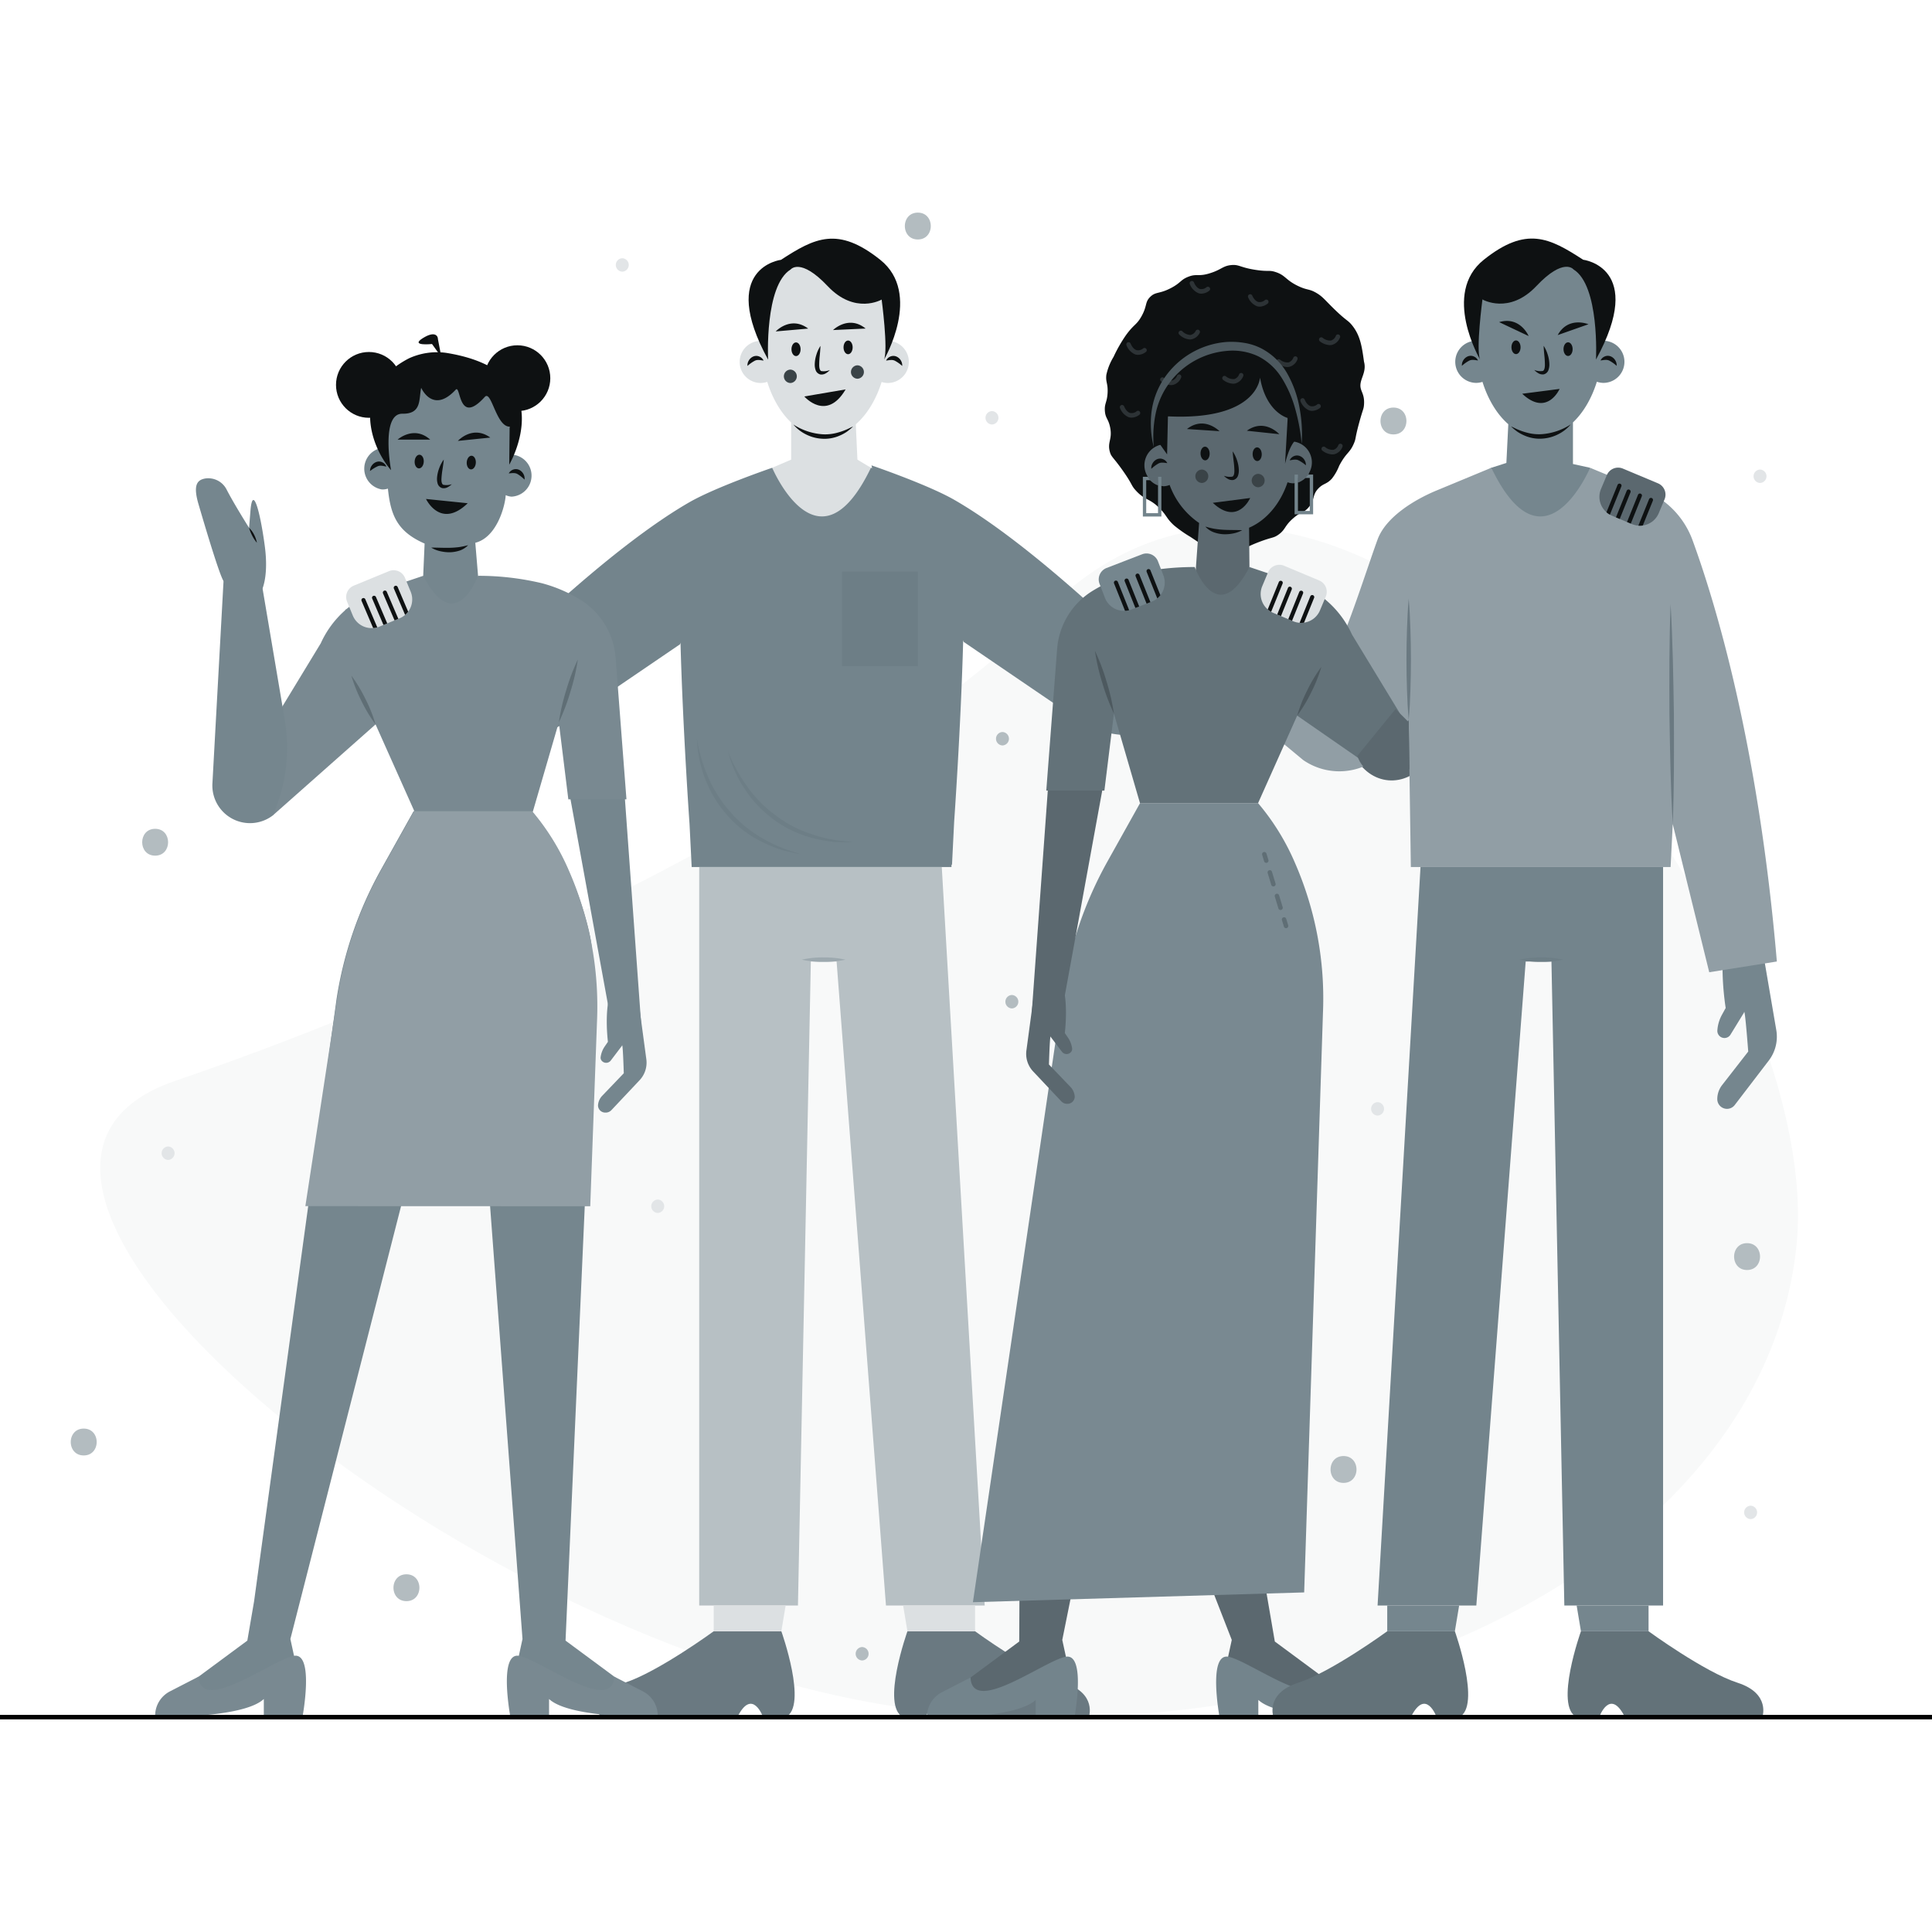 <svg id="SvgjsSvg1001" width="360" height="360" xmlns="http://www.w3.org/2000/svg" version="1.1" xmlns:xlink="http://www.w3.org/1999/xlink" xmlns:svgjs="http://svgjs.com/svgjs"><defs id="SvgjsDefs1002"></defs><g id="SvgjsG1008"><svg xmlns="http://www.w3.org/2000/svg" viewBox="0 0 432 336.909" width="360" height="360"><g data-name="Layer 2"><g data-name="Layer 1"><path fill="#f8f9f9" d="M401.715,230.828c6.867-67.695-98.278-212.713-168.749-140.951C195.871,127.651,105.614,171.581,39.35,194.071c-64.432,21.869,68.685,130.801,168.749,140.951S394.848,298.523,401.715,230.828Z" class="colorfff4f2 svgShape"></path><path fill="#b3bcc0" d="M70.32 281.319c3.861 0 3.867-6 0-6-3.861 0-3.867 6 0 6zM34.691 143.78c3.861 0 3.867-6 0-6-3.861 0-3.867 6 0 6zM95.58 57.15c3.861 0 3.867-6 0-6-3.861 0-3.867 6 0 6z" class="colorffa574 svgShape"></path><path fill="#b3bcc0" d="M95.58 57.15c3.861 0 3.867-6 0-6-3.861 0-3.867 6 0 6zM18.72 277.894c3.861 0 3.867-6 0-6-3.861 0-3.867 6 0 6zM205.228 6c3.861 0 3.867-6 0-6-3.861 0-3.867 6 0 6zM166.86 236.43c3.861 0 3.867-6 0-6-3.861 0-3.867 6 0 6zM64.26 119.79c3.861 0 3.867-6 0-6-3.861 0-3.867 6 0 6zM90.881 310.474c3.861 0 3.867-6 0-6-3.861 0-3.867 6 0 6zM300.417 284.032c3.861 0 3.867-6 0-6-3.861 0-3.867 6 0 6zM311.58 49.59c3.861 0 3.867-6 0-6-3.861 0-3.867 6 0 6zM390.649 236.43c3.861 0 3.867-6 0-6-3.861 0-3.867 6 0 6zM81.534 238.419a1.501 1.501 0 000-3 1.501 1.501 0 000 3zM272.694 19.179a1.501 1.501 0 000-3 1.501 1.501 0 000 3zM224.155 119.137a1.501 1.501 0 000-3 1.501 1.501 0 000 3zM248.934 244.899a1.501 1.501 0 000-3 1.501 1.501 0 000 3zM192.774 323.739a1.501 1.501 0 000-3 1.501 1.501 0 000 3zM364.494 321.579a1.501 1.501 0 000-3 1.501 1.501 0 000 3zM226.254 177.939a1.501 1.501 0 000-3 1.501 1.501 0 000 3z" class="colorffa574 svgShape"></path><path fill="#e2e5e7" d="M139.145 13.198a1.501 1.501 0 000-3 1.501 1.501 0 000 3zM37.589 211.814a1.501 1.501 0 000-3 1.501 1.501 0 000 3zM221.807 47.375a1.501 1.501 0 000-3 1.501 1.501 0 000 3zM393.547 60.446a1.501 1.501 0 000-3 1.501 1.501 0 000 3zM147.071 223.674a1.501 1.501 0 000-3 1.501 1.501 0 000 3zM308.029 201.897a1.501 1.501 0 000-3 1.501 1.501 0 000 3zM336.96 14.734a1.501 1.501 0 000-3 1.501 1.501 0 000 3zM391.444 292.132a1.501 1.501 0 000-3 1.501 1.501 0 000 3z" class="colorffd1ca svgShape"></path><path fill="#dce0e2" d="M176.902,46.921v8.31l-4.238,1.817s1.367,21.023,11.447,15.503,12.793-14.783,10.633-15.503l-3.021-1.817-.365-7.907Z" class="colorfed4c0 svgShape"></path><path fill="#73848c" d="M290.248,88.185l-34.23,5.269a10.434,10.434,0,0,1-8.663-2.633c-16.485-15.209-27.371-22.813-33.988-26.609-.005-.002-.01-.008-.015-.01l-.006-.002c-5.929-3.399-18.474-7.685-18.474-7.685l.127.64-.256-.106c-11.76,24.48-22.08,0-22.08,0s-12.545,4.286-18.474,7.685l-.006.002c-.005.002-.01.007-.015.01-6.617,3.796-17.503,11.4-33.988,26.609a10.434,10.434,0,0,1-8.663,2.633L77.288,88.719l-6.836,17.4,39.503,10.56a20.282,20.282,0,0,0,16.656-2.831l25.441-17.329.11-.37c.523,19.394,2.021,40.581,2.021,40.581l.48,9.6h58.08l.027-.534h.102l.48-9.6s1.499-21.187,2.021-40.581l.11.37,25.44,17.329a20.282,20.282,0,0,0,16.656,2.831l39.503-10.56Z" class="colorfabb05 svgShape"></path><path fill="#dce0e2" d="M198.511,28.672c0-11.863-6.34-21.48-14.16-21.48s-14.16,9.617-14.16,21.48l0.0.009c-.031-.001-.059-.009-.09-.009a4.71,4.71,0,1,0,0,9.42,4.662,4.662,0,0,0,1.458-.254c2.269,7.272,7.136,12.314,12.791,12.314,5.649,0,10.511-5.031,12.783-12.288a4.66,4.66,0,0,0,1.377.228,4.71,4.71,0,0,0,0-9.42Z" class="colorfed4c0 svgShape"></path><path fill="#0e1112" d="M171.751,32.872s-.84-16.56,5.04-20.16c0,0,2.16-2.76,8.28,3.72S197.139,19.439,197.139,19.439s1.492,11.153.532,13.433c0,0,8.64-14.76-.84-22.32s-14.64-4.92-22.2,0C174.631,10.552,160.471,12.232,171.751,32.872Z" class="color200100 svgShape"></path><path fill="#0e1112" d="M183.455 29.797c-.018.745-.09 1.455-.157 2.157a20.021 20.021 0 00-.122 2.05c-.007.662.114 1.279.467 1.427a3.713 3.713 0 001.912-.234 3.649 3.649 0 01-.874.712 1.841 1.841 0 01-1.233.277 1.485 1.485 0 01-1.066-.96 3.669 3.669 0 01-.206-1.21 7.543 7.543 0 01.36-2.215A7.668 7.668 0 01183.455 29.797zM173.449 26.564s3.339-3.574 7.264-.636M186.27 26.255s3.483-3.434 7.284-.337" class="color200100 svgShape"></path><ellipse cx="177.995" cy="30.547" fill="#0e1112" rx="1.02" ry="1.53" class="color200100 svgShape"></ellipse><ellipse cx="189.635" cy="30.127" fill="#0e1112" rx="1.02" ry="1.53" class="color200100 svgShape"></ellipse><path fill="#0e1112" d="M167.135 34.277a2.038 2.038 0 01.299-1.211 2.137 2.137 0 01.997-.892 1.723 1.723 0 011.395.02 1.787 1.787 0 01.909.883c-.435-.045-.783-.131-1.102-.127a1.744 1.744 0 00-.822.148A8.09 8.09 0 00167.135 34.277zM201.735 34.277a8.09 8.09 0 00-1.676-1.178 1.744 1.744 0 00-.822-.148c-.32-.004-.667.082-1.102.127a1.787 1.787 0 01.909-.883 1.723 1.723 0 011.395-.02 2.136 2.136 0 01.997.892A2.038 2.038 0 01201.735 34.277zM177.394 47.372a13.699 13.699 0 006.617 2.194A10.289 10.289 0 00187.426 49.153a13.89 13.89 0 001.67-.575c.555-.219 1.073-.521 1.652-.751a13.386 13.386 0 01-1.418 1.183 9.132 9.132 0 01-1.649.88 8.447 8.447 0 01-3.712.674 9.089 9.089 0 01-3.653-.93A8.751 8.751 0 01177.394 47.372z" class="color200100 svgShape"></path><path fill="#3a4347" d="M176.723 38.099a1.501 1.501 0 000-3 1.501 1.501 0 000 3zM191.723 37.139a1.501 1.501 0 000-3 1.501 1.501 0 000 3z" class="color602922 svgShape"></path><path fill="#0e1112" d="M179.847,41.104s4.949,5.73,9.236-1.578" class="color200100 svgShape"></path><polygon fill="#b7c0c4" points="156.344 146.329 156.344 311.449 178.424 311.449 181.304 167.449 187.064 167.449 198.104 311.449 220.184 311.449 210.584 146.329 156.344 146.329" class="colorfa81a2 svgShape"></polygon><path fill="#6a7981" d="M202.904,317.209s-6,16.8-.96,19.2h5.04s2.4-6.72,5.76,0h30.72s1.92-5.28-5.52-7.68-19.92-11.52-19.92-11.52Z" class="color2c66bf svgShape"></path><polygon fill="#dce0e2" points="201.944 311.449 202.904 317.209 218.024 317.209 218.024 311.449 201.944 311.449" class="colorfed4c0 svgShape"></polygon><path fill="#6a7981" d="M174.711,317.209s6,16.8.96,19.2h-5.04s-2.4-6.72-5.76,0h-30.72s-1.92-5.28,5.52-7.68,19.92-11.52,19.92-11.52Z" class="color2c66bf svgShape"></path><polygon fill="#dce0e2" points="175.671 311.449 174.711 317.209 159.591 317.209 159.591 311.449 175.671 311.449" class="colorfed4c0 svgShape"></polygon><path fill="#9da9af" d="M189.053,167.038a21.519,21.519,0,0,1-4.89.5,21.274,21.274,0,0,1-4.89-.5,21.274,21.274,0,0,1,4.89-.5A21.52,21.52,0,0,1,189.053,167.038Z" class="colore06c96 svgShape"></path><path fill="#6d7e86" d="M155.847 117.637a29.402 29.402 0 001.019 4.516c.201.742.478 1.462.712 2.191l.875 2.126a29.405 29.405 0 004.943 7.653 27.344 27.344 0 007.049 5.743 29.47 29.47 0 004.118 2.041c1.409.622 2.913.994 4.369 1.552q-1.136-.235-2.275-.501l-1.14-.263-.572-.131-.551-.196a29.468 29.468 0 01-4.321-1.828 24.58 24.58 0 01-7.426-5.753 26.15 26.15 0 01-4.901-8.019A26.809 26.809 0 01155.847 117.637zM162.751 120.316a29.395 29.395 0 001.934 4.206c.351.684.771 1.331 1.151 1.996l1.297 1.898a29.408 29.408 0 006.425 6.459 27.347 27.347 0 008.088 4.153 29.435 29.435 0 004.452 1.142c1.508.315 3.055.367 4.596.611q-1.161.006-2.329-.019l-1.17-.02-.586-.01-.579-.078a29.399 29.399 0 01-4.606-.891 24.579 24.579 0 01-8.458-4.085 26.155 26.155 0 01-6.459-6.826A26.814 26.814 0 01162.751 120.316z" class="coloreda606 svgShape"></path><rect width="16.965" height="21.16" x="188.264" y="80.262" fill="#6d7e86" class="coloreda606 svgShape"></rect><path fill="#75868e" d="M351.718,46.899v9.31l3.831.84s-.96,21-11.04,15.48-13.2-14.76-11.04-15.48l3.36-1.08.433-8.667Z" class="colorb86a4b svgShape"></path><path fill="#75868e" d="M330.109,28.649c0-11.863,6.34-21.48,14.16-21.48s14.16,9.617,14.16,21.48l-0.0.009c.031-.001.059-.009.09-.009a4.71,4.71,0,1,1,0,9.42,4.662,4.662,0,0,1-1.458-.254c-2.269,7.272-7.136,12.314-12.792,12.314-5.649,0-10.511-5.031-12.783-12.288a4.66,4.66,0,0,1-1.377.228,4.71,4.71,0,1,1,0-9.42Z" class="colorb86a4b svgShape"></path><path fill="#0e1112" d="M356.869,32.849s.84-16.56-5.04-20.16c0,0-2.16-2.76-8.28,3.72s-12.068,3.007-12.068,3.007-1.492,11.153-.532,13.433c0,0-8.64-14.76.84-22.32s14.64-4.92,22.2,0C353.989,10.529,368.149,12.209,356.869,32.849Z" class="color200100 svgShape"></path><path fill="#0e1112" d="M345.164 29.774a7.675 7.675 0 01.919 2.004 7.543 7.543 0 01.36 2.215 3.669 3.669 0 01-.206 1.21 1.485 1.485 0 01-1.066.96 1.841 1.841 0 01-1.233-.277 3.649 3.649 0 01-.874-.712 3.713 3.713 0 001.912.234c.353-.148.474-.765.467-1.427a20.018 20.018 0 00-.122-2.05C345.255 31.229 345.182 30.519 345.164 29.774zM355.185 24.956s-4.518-1.874-6.877 2.424M341.807 27.596s-1.896-4.509-6.595-3.111" class="color200100 svgShape"></path><ellipse cx="350.624" cy="30.524" fill="#0e1112" rx="1.02" ry="1.53" class="color200100 svgShape"></ellipse><ellipse cx="338.984" cy="30.104" fill="#0e1112" rx="1.02" ry="1.53" class="color200100 svgShape"></ellipse><path fill="#0e1112" d="M361.484 34.254a8.09 8.09 0 00-1.676-1.178 1.744 1.744 0 00-.822-.148c-.32-.004-.667.082-1.102.127a1.787 1.787 0 01.909-.883 1.723 1.723 0 011.395-.02 2.136 2.136 0 01.997.892A2.038 2.038 0 01361.484 34.254zM326.884 34.254a2.038 2.038 0 01.299-1.211 2.137 2.137 0 01.997-.892 1.723 1.723 0 011.395.02 1.787 1.787 0 01.909.883c-.435-.045-.783-.131-1.102-.127a1.744 1.744 0 00-.822.148A8.09 8.09 0 00326.884 34.254zM351.226 47.349a8.758 8.758 0 01-2.923 2.263 9.096 9.096 0 01-3.653.93 8.44 8.44 0 01-3.712-.674 9.133 9.133 0 01-1.649-.88 13.385 13.385 0 01-1.418-1.183c.578.23 1.096.532 1.652.751a13.89 13.89 0 001.67.575 10.289 10.289 0 003.415.413A13.699 13.699 0 00351.226 47.349zM348.729 39.418s-2.781 6.3-8.361 1.08" class="color200100 svgShape"></path><path fill="#75868e" d="M393.386,160.587l3.797,22.197a8.775,8.775,0,0,1-1.681,6.813l-7.614,9.947a2.173,2.173,0,0,1-1.726.852h0a2.173,2.173,0,0,1-2.173-2.173h0a5.114,5.114,0,0,1,1.079-3.143l5.84-7.499s-.769-10.251-.94-8.714l-3.027,4.936a1.581,1.581,0,0,1-2.673.036h0a1.568,1.568,0,0,1-.264-.943,8.37,8.37,0,0,1,1.02-3.521l.843-1.533s-1.879-11.447.513-17.256Z" class="colorb86a4b svgShape"></path><path fill="#5b686f" d="M342.947,76.893l2.542,8.565L317.735,121.923c-4.308,5.783-12.418,5.506-16.026-1.768,0,0-.274-5.302.449-6.862,3.249-7.014,6.79-7.888,12.41-12.601Z" class="color8c4d3e svgShape"></path><path fill="#5b686f" d="M343.947,77.893l2.542,8.565L318.735,122.923c-4.308,5.783-12.418,5.506-16.026-1.768,0,0-.274-5.302.449-6.862,3.249-7.014,6.79-7.888,12.41-12.601Z" class="color8c4d3e svgShape"></path><path fill="#75868e" d="M279.926,100.296s-.193-3.849-6.187-9.874-11.353-10.129-8.209-5.029L267.991,89.24s-6.4-2.394-10.088-4.155a5.06,5.06,0,0,0-5.928,1.054c-1.364,1.506-1.302,3.135,2.542,5.979,5.75,4.255,14.655,10.73,16.383,11.365C271.499,103.704,279.926,100.296,279.926,100.296Z" class="colorb86a4b svgShape"></path><path fill="#919ea5" d="M315.709,146.329h57.84l.48-9.6,8.16,33.12,15.12-2.4c-4.155-48.822-13.805-80.409-18.86-94.221a19.141,19.141,0,0,0-10.654-11.101l-12.246-5.078s-10.32,24.48-22.08,0l-12.246,5.078c-4.948,2.052-11.353,5.934-13.194,10.964-2.289,6.254-6.581,19.977-9.825,26.324a3.198,3.198,0,0,1-4.784,1.089l-18.184-10.85-6.999,13.511,23.173,19.248a14.226,14.226,0,0,0,19.641-3.45l3.938-5.513.48,32.88h57.84" class="color4285f4 svgShape"></path><path fill="#0d0f10" d="M271.739 90.995a8.708 8.708 0 01-1.964-.688 10.198 10.198 0 01-1.783-1.067 4.521 4.521 0 011.036.215 7.195 7.195 0 01.971.381A6.827 6.827 0 01271.739 90.995zM262.925 89.92a21.548 21.548 0 01-2.381-.93c-.78-.343-1.537-.735-2.282-1.15a21.672 21.672 0 01-2.158-1.377 11.759 11.759 0 01-1.924-1.692c1.41.958 2.865 1.788 4.338 2.616C259.984 88.225 261.47 89.027 262.925 89.92zM259.476 93.395a15.082 15.082 0 01-2.231-.717 20.035 20.035 0 01-2.125-.99 13.93 13.93 0 01-3.732-2.823c.661.422 1.304.843 1.968 1.234.67.381 1.332.771 2.012 1.132zM261.367 91.901a20.843 20.843 0 01-2.652-.9 23.533 23.533 0 01-2.534-1.203 15.78 15.78 0 01-2.35-1.552 6.604 6.604 0 01-1.856-2.107 9.567 9.567 0 002.094 1.785c.766.503 1.551.982 2.363 1.418C258.044 90.239 259.708 91.044 261.367 91.901z" class="color160b07 svgShape"></path><path fill="#5b686f" d="M282.99 307.474l2.064 12.03 14.853 10.98s-17.46 6.3-26.28-3.06l1.8-8.28-4.14-10.62zM227.965 307.474l-.065 12.03-14.853 10.98s17.46 6.3 26.28-3.06l-1.8-8.28 2.14-10.62z" class="color8c4d3e svgShape"></path><path fill="#798991" d="M254.913,132.044l-7.275,13.025a86.248,86.248,0,0,0-9.96,29.031l-20.131,136.61,74.07-2.186L295.817,178.948a75.729,75.729,0,0,0-6.306-33.662,52.699,52.699,0,0,0-8.198-13.242Z" class="colordf382b svgShape"></path><path fill="#0e1112" d="M247.052,44.328c.121,1.695.769,1.737,1.164,3.626.571,2.727-.64,3.299-.064,5.482.327,1.242.754,1.189,2.932,4.28,2.248,3.19,1.756,3.193,2.937,4.469,2.08,2.249,3.024,1.609,5.384,4.035,1.563,1.607,1.385,2.13,3.108,3.709a28.153,28.153,0,0,0,3.649,2.563c4.435,2.952,4.704,3.239,5.748,3.46a10.241,10.241,0,0,0,4.838-.341c1.753-.446,1.802-.828,4.749-1.956,3.022-1.156,3.202-.843,4.31-1.61,1.672-1.157,1.318-1.909,3.318-3.666,1.891-1.661,2.42-1.177,3.533-2.537,1.42-1.735.705-2.702,2.172-4.207,1.112-1.142,1.776-.845,2.975-2.147a11.177,11.177,0,0,0,1.636-2.872c1.612-3.072,2.317-2.736,3.288-4.989.521-1.207.186-.998,1.215-4.752.817-2.981.968-2.898,1.046-3.866.235-2.93-1.206-3.092-.686-5.214.316-1.288,1.191-2.634.693-4.45l-0-.001c-.472-3.388-.817-5.871-2.681-8.167-1.008-1.242-1.191-.866-4.246-3.872-1.935-1.905-2.345-2.531-3.666-3.318-1.726-1.029-2.031-.558-4.194-1.605-2.805-1.358-2.731-2.362-4.984-3.099-1.484-.486-1.499-.044-4.357-.468-3.626-.537-3.752-1.27-5.574-1.089-1.951.193-2.169,1.069-4.991,1.896-2.358.691-2.724.005-4.523.686-1.829.692-1.661,1.342-3.908,2.53-2.663,1.407-3.435.777-4.679,1.996-1.241,1.216-.616,1.984-1.979,4.392-1.114,1.968-1.659,1.681-3.494,4.237a32.361,32.361,0,0,0-2.726,4.787,12.958,12.958,0,0,0-1.61,4.005c-.197,1.675.37,1.858.279,3.962C247.567,42.419,246.93,42.624,247.052,44.328Z" class="color200100 svgShape"></path><path fill="#5b686f" d="M259.995 51.825c.019-0.0.036.005.054.005.334-9.605 6.417-17.317 14.071-17.491s14.082 7.252 14.853 16.832c.019-.001.036-.007.054-.007a4.707 4.707 0 01.213 9.358 3.776 3.776 0 01-1.336-.232c-1.594 4.772-4.723 8.506-8.623 10.172l.015.001.118 11.888-.522 8.714-11.963-.868.248-7.568.943-13.218.032.003a17.521 17.521 0 01-6.62-8.525 3.775 3.775 0 01-1.324.293 4.707 4.707 0 01-.213-9.358zM231.62 171.647l-2.117 15.725a5.725 5.725 0 001.558 4.709l6.277 6.662a1.756 1.756 0 001.37.527h0a1.613 1.613 0 001.604-1.614h0a3.378 3.378 0 00-.954-2.16l-4.81-5.018s.214-7.222.404-6.15l2.532 3.337a1.3 1.3 0 002.075-.085h0a1.025 1.025 0 00.17-.672 5.466 5.466 0 00-.923-2.427l-.711-1.041s1.031-8.106-1.041-12.082z" class="color8c4d3e svgShape"></path><polygon fill="#5b686f" points="234.974 119.732 230.689 179.083 237.957 175.812 247.219 125.089 234.974 119.732" class="color8c4d3e svgShape"></polygon><path fill="#637279" d="M233.952,129.224l2.424-31.67a16.741,16.741,0,0,1,7.971-13.008,31.881,31.881,0,0,1,8.545-3.65,61.169,61.169,0,0,1,14.252-1.652s5.04,13.92,12.24,0l9.935,3.347a21.956,21.956,0,0,1,12.99,11.75l10.736,17.664-8.554,10.479L290.052,112.472l-8.747,19.572h-26.4L249.073,112.005l-2.124,17.219Z" class="color34a853 svgShape"></path><circle cx="115.691" cy="37.018" r="7.357" fill="#0e1112" class="color200100 svgShape"></circle><circle cx="82.488" cy="38.518" r="7.357" fill="#0e1112" class="color200100 svgShape"></circle><path fill="#75868e" d="M114.911,54.161c-.019-.001-.036.004-.055.003-.02-9.611-5.848-17.517-13.492-17.942s-14.311,6.788-15.395,16.338c-.019-.001-.035-.008-.054-.009a4.707,4.707,0,0,0-.519,9.346,3.776,3.776,0,0,0,1.343-.188c.6,5.927,2.078,9.615,8.205,12.286l-.441,10.042L94.74,92.763l11.985-.476.439-7.842-.885-10.623c4.944-1.254,6.7-8.501,6.799-10.651a3.775,3.775,0,0,0,1.313.336,4.707,4.707,0,0,0,.519-9.346Z" class="colorb86a4b svgShape"></path><path fill="#0e1112" d="M96.418 74.897c1.463-.001 2.825.081 4.187.045.679-.013 1.347-.073 2.022-.149a19.393 19.393 0 002.049-.433A4.692 4.692 0 01102.815 75.551a7.603 7.603 0 01-2.185.391 9.092 9.092 0 01-2.182-.237A6.641 6.641 0 0196.418 74.897zM99.228 55.214c-.059.742-.171 1.448-.276 2.145a20.032 20.032 0 00-.236 2.04c-.044.66.043 1.283.387 1.451a3.718 3.718 0 001.922-.127 3.664 3.664 0 01-.912.663 1.842 1.842 0 01-1.246.208 1.484 1.484 0 01-1.011-1.018 3.671 3.671 0 01-.138-1.22 7.539 7.539 0 01.482-2.191A7.67 7.67 0 0199.228 55.214zM88.895 50.76s3.633-3.275 7.291-.011M102.377 51.043s3.285-3.624 7.253-.745M95.257 64.024s3.232 6.847 9.321.955" class="color200100 svgShape"></path><ellipse cx="93.735" cy="55.66" fill="#0e1112" rx="1.53" ry="1.02" transform="rotate(-86.823 93.735 55.66)" class="color200100 svgShape"></ellipse><ellipse cx="105.38" cy="55.886" fill="#0e1112" rx="1.53" ry="1.02" transform="rotate(-86.823 105.38 55.886)" class="color200100 svgShape"></ellipse><path fill="#0e1112" d="M117.287 59.701a8.086 8.086 0 00-1.608-1.269 1.737 1.737 0 00-.812-.194c-.319-.022-.671.044-1.107.065a1.787 1.787 0 01.957-.831 1.722 1.722 0 011.394.058 2.134 2.134 0 01.946.945A2.038 2.038 0 01117.287 59.701zM82.74 57.784a2.036 2.036 0 01.366-1.192 2.137 2.137 0 011.044-.835 1.724 1.724 0 011.392.097 1.79 1.79 0 01.859.932c-.431-.069-.774-.174-1.093-.188a1.74 1.74 0 00-.829.103A8.096 8.096 0 0082.74 57.784zM89.98 44.964c4.345.061 3.647-3.169 4.198-5.797 0 0 2.583 5.963 7.716.428 1.169-1.26.513 8.252 6.502 1.614.927-1.028 1.687 1.842 2.865 4.128.707 1.371 1.564 2.532 2.697 2.515l-.092 8.505S126.06 35.579 99.771 31.355a15.043 15.043 0 00-8.322 1.221c-13.031 6.71-8.822 19.461-4.01 25.011C87.439 57.587 85.086 44.895 89.98 44.964z" class="color200100 svgShape"></path><path fill="#0e1112" d="M98.689,32.287l-2.092-2.91s-4.987.534-2.092-1.288,3.445-.35,3.415.19Z" class="color200100 svgShape"></path><path fill="#75868e" d="M142.409,173.608l2.117,15.725a5.725,5.725,0,0,1-1.558,4.709l-6.277,6.662a1.756,1.756,0,0,1-1.37.527h0a1.613,1.613,0,0,1-1.604-1.614h0a3.378,3.378,0,0,1,.954-2.16l4.809-5.018s-.214-7.222-.404-6.15l-2.532,3.337a1.3,1.3,0,0,1-2.075-.085h0a1.025,1.025,0,0,1-.17-.672,5.466,5.466,0,0,1,.923-2.427l.711-1.041s-1.031-8.106,1.041-12.082Z" class="colorb86a4b svgShape"></path><polygon fill="#75868e" points="139.055 121.693 143.34 181.045 136.072 177.774 126.81 127.05 139.055 121.693" class="colorb86a4b svgShape"></polygon><rect width="1" height=".5" x="120.087" y="145.409" fill="#0e1112" transform="rotate(-16.806 120.587 145.66)" class="color200100 svgShape"></rect><path fill="#0e1112" d="M124.448,160.123l-.305-1.006.957-.289.305,1.006Zm-.609-2.011-.305-1.005.957-.291.305,1.005Zm-.61-2.012-.305-1.006.957-.289.305,1.006Zm-.609-2.012-.305-1.006.957-.289.305,1.006Zm-.609-2.012-.305-1.006.957-.289.305,1.006Zm-.61-2.011-.305-1.006.957-.289.305,1.006Zm-.609-2.012-.305-1.006.957-.289.305,1.006Z" class="color200100 svgShape"></path><rect width="1" height=".5" x="124.804" y="160.974" fill="#0e1112" transform="rotate(-16.914 125.304 161.224)" class="color200100 svgShape"></rect><path fill="#798991" d="M140.077,131.185l-2.425-31.67a16.741,16.741,0,0,0-7.971-13.008,31.881,31.881,0,0,0-8.545-3.65,61.169,61.169,0,0,0-14.252-1.652s-5.04,13.92-12.24,0L84.71,84.553A21.956,21.956,0,0,0,71.719,96.303l-10.736,17.664v20.835L83.977,114.433l8.747,19.572h26.4l5.831-20.039,2.124,17.219Z" class="colordf382b svgShape"></path><path fill="#5f6e75" d="M78.564 103.525a33.15 33.15 0 013.154 5.232 32.769 32.769 0 012.259 5.676 32.75 32.75 0 01-3.154-5.232A33.115 33.115 0 0178.564 103.525zM124.956 113.966a47.915 47.915 0 011.646-7.165 47.374 47.374 0 012.603-6.876 47.357 47.357 0 01-1.646 7.166A47.879 47.879 0 01124.956 113.966z" class="colorb7251d svgShape"></path><path fill="#75868e" d="M57.502,76.917,50.014,81.79l-2.513,45.757a8.416,8.416,0,0,0,13.483,7.255h0a37.286,37.286,0,0,0,2.694-21.365Z" class="colorb86a4b svgShape"></path><path fill="#75868e" d="M58.252,85.022s1.972-2.886.948-10.529-2.645-13.547-3.172-8.137l-.333,4.129s-3.31-5.242-5.009-8.537A4.591,4.591,0,0,0,45.825,59.458c-1.812.34-2.661,1.55-1.444,5.715C46.201,71.402,49.082,80.966,49.981,82.373,50.293,82.86,58.252,85.022,58.252,85.022Z" class="colorb86a4b svgShape"></path><path fill="#0d0f10" d="M57.44,73.81a8.294,8.294,0,0,1-1.042-1.575,9.795,9.795,0,0,1-.703-1.749,5.633,5.633,0,0,1,1.122,1.532A6.417,6.417,0,0,1,57.44,73.81Z" class="color160b07 svgShape"></path><path fill="#75868e" d="M126.458,319.301l4.295-97.127.367-57.633c2.688,4.654.672-6.905-4.04-17.458a52.698,52.698,0,0,0-8.198-13.242h-26.4l-7.275,13.025a86.247,86.247,0,0,0-9.96,29.031l-18.433,134.61-1.509,8.794L40.451,330.281s17.46,6.3,26.28-3.06l-1.8-8.28,39.041-152.7h1.427L116.831,318.941l-1.8,8.28c8.82,9.36,26.28,3.06,26.28,3.06Z" class="colorb86a4b svgShape"></path><path fill="#798991" d="M147.071,336.401s-19.62.368-24.3-4.046v4.053h-8.64s-2.714-14.45,1.883-13.709,20.962,13.235,21.329,4.648l6.42,3.304a6.099,6.099,0,0,1,3.308,5.423Z" class="colordf382b svgShape"></path><path fill="#919ea5" d="M92.591,133.841l-7.275,13.025a86.248,86.248,0,0,0-9.96,29.031l-7.077,46.254,63.702.023,1.515-41.429a75.729,75.729,0,0,0-6.306-33.662,52.699,52.699,0,0,0-8.198-13.242Z" class="color4285f4 svgShape"></path><path fill="#798991" d="M34.691,336.401s19.62.368,24.3-4.046v4.053h8.64s2.714-14.45-1.883-13.709-20.962,13.235-21.329,4.648l-6.42,3.304a6.099,6.099,0,0,0-3.308,5.423Z" class="colordf382b svgShape"></path><path fill="#0e1112" d="M277.75 71.002a6.632 6.632 0 01-2.055.741 9.059 9.059 0 01-2.188.165 7.595 7.595 0 01-2.171-.462 4.694 4.694 0 01-1.821-1.25 19.4 19.4 0 002.034.5c.672.097 1.338.179 2.016.215C274.924 70.989 276.288 70.952 277.75 71.002zM275.634 53.389a7.671 7.671 0 01.964 1.983 7.539 7.539 0 01.41 2.206 3.67 3.67 0 01-.178 1.214 1.484 1.484 0 01-1.044.984 1.84 1.84 0 01-1.239-.249 3.658 3.658 0 01-.89-.692 3.714 3.714 0 001.917.19c.35-.156.457-.776.434-1.437a20.015 20.015 0 00-.169-2.046C275.758 54.842 275.669 54.133 275.634 53.389zM286.053 49.539s-3.272-3.635-7.251-.77M272.684 48.866s-3.415-3.501-7.276-.479" class="color200100 svgShape"></path><ellipse cx="281.11" cy="54.015" fill="#0e1112" rx="1.02" ry="1.53" transform="rotate(-1.304 281.11 54.015)" class="color200100 svgShape"></ellipse><ellipse cx="269.463" cy="53.86" fill="#0e1112" rx="1.02" ry="1.53" transform="rotate(-1.304 269.462 53.86)" class="color200100 svgShape"></ellipse><path fill="#2d3336" d="M281.681 21.02a2.189 2.189 0 01-.588-.081 3.592 3.592 0 01-2.011-2.006.5.5 0 01.928-.374c.005.012.489 1.179 1.355 1.418a1.734 1.734 0 001.481-.435.5.5 0 01.602.799A2.958 2.958 0 01281.681 21.02zM297.328 29.626a3.928 3.928 0 01-2.217-.865.5.5 0 01.638-.77 2.633 2.633 0 001.867.604A1.73 1.73 0 00298.714 27.508a.5.5 0 01.908.418 2.656 2.656 0 01-1.788 1.645A2.255 2.255 0 01297.328 29.626zM287.816 34.527a3.924 3.924 0 01-2.216-.865.5.5 0 01.638-.77 2.665 2.665 0 001.866.604 1.73 1.73 0 001.098-1.087.5.5 0 01.908.418 2.653 2.653 0 01-1.788 1.645A2.255 2.255 0 01287.816 34.527zM274.218 38.969a3.924 3.924 0 01-2.216-.865l.638-.77a2.634 2.634 0 001.866.603 1.728 1.728 0 001.098-1.087l.908.418a2.657 2.657 0 01-1.788 1.646A2.314 2.314 0 01274.218 38.969zM293.397 44.325a2.169 2.169 0 01-.646-.098 3.592 3.592 0 01-1.956-2.061.5.5 0 01.938-.349c.004.012.457 1.191 1.316 1.454a1.71 1.71 0 001.494-.394.5.5 0 11.578.816A3.003 3.003 0 01293.397 44.325zM268.639 18.118a2.195 2.195 0 01-.645-.098 3.592 3.592 0 01-1.956-2.061.5.5 0 01.938-.349c.004.012.457 1.191 1.316 1.454a1.73 1.73 0 001.492-.394.5.5 0 11.58.814A2.997 2.997 0 01268.639 18.118zM254.479 31.799a2.169 2.169 0 01-.646-.098 3.595 3.595 0 01-1.955-2.061.5.5 0 01.938-.349c.004.012.457 1.191 1.315 1.454a1.722 1.722 0 001.494-.394.5.5 0 11.578.816A3.003 3.003 0 01254.479 31.799zM253.03 45.842a2.169 2.169 0 01-.646-.098A3.595 3.595 0 01250.429 43.684a.5.5 0 01.938-.349c.004.012.457 1.191 1.315 1.454a1.718 1.718 0 001.494-.394.5.5 0 01.578.816A3.003 3.003 0 01253.03 45.842zM266.038 28.363a3.756 3.756 0 01-2.368-1.122.5.5 0 01.72-.694 2.719 2.719 0 001.787.809 1.729 1.729 0 001.213-.958.5.5 0 01.855.518 2.657 2.657 0 01-1.961 1.435A2.337 2.337 0 01266.038 28.363z" class="color560d0d svgShape"></path><path fill="#0e1112" d="M257.438 57.285a2.038 2.038 0 01.272-1.218 2.139 2.139 0 01.976-.914 1.722 1.722 0 011.395-.012 1.787 1.787 0 01.929.862c-.436-.036-.785-.113-1.105-.102a1.742 1.742 0 00-.818.167A8.089 8.089 0 00257.438 57.285zM287.928 45.914s-4.809-1.188-6.188-9.033c0 0-.421 9.643-20.588 8.669l-.187 8.504L256.294 47.454s4.666-17.741 20.557-15.938a15.402 15.402 0 017.026 2.887A22.428 22.428 0 01293.032 50.083l.21 1.705s-3.442-5.513-5.902 4.359z" class="color200100 svgShape"></path><path fill="#2d3336" d="M261.811 38.567a3.924 3.924 0 01-2.216-.865.5.5 0 01.638-.77 2.6 2.6 0 001.866.604 1.729 1.729 0 001.099-1.087.5.5 0 01.908.418 2.655 2.655 0 01-1.789 1.645A2.255 2.255 0 01261.811 38.567zM275.696 38.251a3.923 3.923 0 01-2.216-.865.5.5 0 01.638-.77 2.669 2.669 0 001.866.604 1.73 1.73 0 001.098-1.087.5.5 0 01.908.418 2.653 2.653 0 01-1.788 1.645A2.255 2.255 0 01275.696 38.251zM297.885 54.067a3.928 3.928 0 01-2.217-.865.5.5 0 01.638-.771 2.65 2.65 0 001.867.605 1.73 1.73 0 001.098-1.087.5.5 0 01.908.418 2.656 2.656 0 01-1.788 1.645A2.255 2.255 0 01297.885 54.067z" class="color560d0d svgShape"></path><path fill="#0e1112" d="M292,56.498a8.087,8.087,0,0,0-1.702-1.14,1.738,1.738,0,0,0-.825-.129c-.32.002-.665.096-1.099.151a1.789,1.789,0,0,1,.889-.903,1.723,1.723,0,0,1,1.394-.051,2.136,2.136,0,0,1,1.017.869A2.037,2.037,0,0,1,292,56.498Z" class="color200100 svgShape"></path><path fill="#4d595f" d="M291.059,51.694a42.929,42.929,0,0,0-1.401-7.657,26.098,26.098,0,0,0-3.006-6.987,13.276,13.276,0,0,0-5.32-4.93,13.452,13.452,0,0,0-7.109-1.193,17.869,17.869,0,0,0-12.631,7,17.547,17.547,0,0,0-3.144,6.813,25.837,25.837,0,0,0-.459,7.707,21.776,21.776,0,0,1-.507-7.884,17.416,17.416,0,0,1,2.836-7.538,18.592,18.592,0,0,1,13.739-8.09,17.426,17.426,0,0,1,4.148.185,12.85,12.85,0,0,1,3.98,1.315,14.324,14.324,0,0,1,5.798,5.812,24.39,24.39,0,0,1,2.626,7.57A32.198,32.198,0,0,1,291.059,51.694Z" class="color23893c svgShape"></path><path fill="#3a4347" d="M281.33 61.406a1.501 1.501 0 000-3 1.501 1.501 0 000 3zM268.73 60.446a1.501 1.501 0 000-3 1.501 1.501 0 000 3z" class="color602922 svgShape"></path><path fill="#73848c" d="M305.668 336.604s-19.62.368-24.3-4.046v4.053h-8.64s-2.714-14.45 1.883-13.709 20.962 13.235 21.329 4.648l6.42 3.304a6.099 6.099 0 013.308 5.423zM207.288 336.604s19.62.368 24.3-4.046v4.053h8.64s2.714-14.45-1.883-13.709-20.962 13.235-21.329 4.648l-6.42 3.304a6.099 6.099 0 00-3.308 5.423z" class="colorfabb05 svgShape"></path><path fill="#5f6e75" d="M283.139 145.394a.5.5 0 01-.479-.354l-.436-1.436a.5.5 0 11.957-.291l.436 1.436a.5.5 0 01-.479.646zM286.332 155.932a.5.5 0 01-.479-.354l-.799-2.635a.5.5 0 01.957-.291l.799 2.635a.5.5 0 01-.479.646zm-1.597-5.269a.5.5 0 01-.479-.354l-.799-2.635a.5.5 0 01.957-.291l.799 2.635a.5.5 0 01-.479.646zM287.566 160.001a.499.499 0 01-.479-.355l-.435-1.436a.5.5 0 11.957-.289l.435 1.436a.5.5 0 01-.334.623A.494.494 0 01287.566 160.001z" class="colorb7251d svgShape"></path><path fill="#4d595f" d="M295.464 101.564a33.132 33.132 0 01-2.259 5.676 32.749 32.749 0 01-3.154 5.232 32.769 32.769 0 012.259-5.676A33.151 33.151 0 01295.464 101.564zM249.073 112.005a47.902 47.902 0 01-2.603-6.875 47.37 47.37 0 01-1.646-7.166 47.374 47.374 0 012.603 6.876A47.917 47.917 0 01249.073 112.005z" class="color23893c svgShape"></path><path fill="#0e1112" d="M279.546,63.808s-2.781,6.3-8.361,1.08" class="color200100 svgShape"></path><polygon fill="#73848c" points="371.869 146.329 371.869 311.449 349.789 311.449 346.909 167.449 341.149 167.449 330.109 311.449 308.029 311.449 317.629 146.329 371.869 146.329" class="colorfabb05 svgShape"></polygon><path fill="#6a7981" d="M314.989 86.329c.206 2.26.303 4.52.383 6.78.091 2.26.104 4.52.117 6.78-.011 2.26-.024 4.52-.115 6.78l-.14 3.39c-.083 1.13-.132 2.26-.245 3.39-.113-1.13-.162-2.26-.245-3.39l-.14-3.39c-.091-2.26-.104-4.52-.115-6.78.013-2.26.025-4.52.117-6.78C314.686 90.849 314.783 88.589 314.989 86.329zM373.549 87.529c.246 4.098.383 8.197.503 12.296.122 4.1.155 8.2.237 12.299.001 4.1.045 8.2.005 12.301l-.079 6.151c-.063 2.051-.092 4.102-.185 6.152-.133-2.049-.202-4.098-.305-6.147l-.2-6.148c-.12-4.1-.156-8.199-.235-12.299.002-4.1-.046-8.2-.003-12.301C373.326 95.732 373.383 91.631 373.549 87.529z" class="color2c66bf svgShape"></path><path fill="#637279" d="M325.309,317.209s6,16.8.96,19.2h-5.04s-2.4-6.72-5.76,0h-30.72s-1.92-5.28,5.52-7.68,19.92-11.52,19.92-11.52Z" class="color34a853 svgShape"></path><polygon fill="#75868e" points="326.269 311.449 325.309 317.209 310.189 317.209 310.189 311.449 326.269 311.449" class="colorb86a4b svgShape"></polygon><path fill="#637279" d="M353.502,317.209s-6,16.8-.96,19.2h5.04s2.4-6.72,5.76,0h30.72s1.92-5.28-5.52-7.68-19.92-11.52-19.92-11.52Z" class="color34a853 svgShape"></path><polygon fill="#75868e" points="352.542 311.449 353.502 317.209 368.622 317.209 368.622 311.449 352.542 311.449" class="colorb86a4b svgShape"></polygon><path fill="#6d7e86" d="M339.759,167.038a21.52,21.52,0,0,1,4.89-.5,21.274,21.274,0,0,1,4.89.5,21.274,21.274,0,0,1-4.89.5A21.52,21.52,0,0,1,339.759,167.038Z" class="coloreda606 svgShape"></path><path fill="#5b686f" d="M312.045,111.005l2.944,2.923.16,10.478s-8.82,4.813-11.657-2.923Z" class="color8c4d3e svgShape"></path><path fill="#73848c" d="M259.689 67.951h-4.142V59.07h4.142zm-3.392-.75h2.642V59.82h-2.642zM293.617 67.452h-4.143V58.571h4.143zm-3.393-.75h2.643V59.321h-2.643z" class="colorfabb05 svgShape"></path><path fill="#5b686f" d="M290.222 59.308V58.262h2.518a4.84 4.84 0 01-2.518 2.108zM258.962 61.003v-1.953h-2.374A4.5 4.5 0 00258.962 61.003z" class="color8c4d3e svgShape"></path><path fill="#dce0e2" d="M90.553,81.658,91.826,84.751a4.556,4.556,0,0,1-.561,4.47,4.042,4.042,0,0,1-.68.724,4.473,4.473,0,0,1-1.245.769l-4.495,1.85a3.16,3.16,0,0,1-.487.161,3.389,3.389,0,0,1-.922.162,4.538,4.538,0,0,1-4.555-2.809l-1.273-3.093A2.744,2.744,0,0,1,79.099,83.408l7.876-3.242A2.744,2.744,0,0,1,90.553,81.658Z" class="colorfed4c0 svgShape"></path><path fill="#0e1112" d="M91.265 89.221a4.042 4.042 0 01-.68.724L88.074 84.062a.457.457 0 01.842-.356zM89.07 90.826l-.845.348-2.585-6.041a.458.458 0 01.249-.596.45.45 0 01.593.24zM86.586 91.849l-.845.348-2.518-5.901a.445.445 0 01.24-.593l.008-.003a.462.462 0 01.593.24zM84.358 92.727a3.389 3.389 0 01-.922.162l-2.587-6.069a.459.459 0 01.237-.602.449.449 0 01.605.245z" class="color200100 svgShape"></path><path fill="#dce0e2" d="M296.449,85.843l-1.295,3.084a4.556,4.556,0,0,1-3.565,2.755,4.042,4.042,0,0,1-.993.029,4.473,4.473,0,0,1-1.423-.34l-4.483-1.882a3.161,3.161,0,0,1-.458-.232,3.389,3.389,0,0,1-.765-.539,4.538,4.538,0,0,1-1.222-5.21l1.295-3.084a2.744,2.744,0,0,1,3.589-1.467l7.853,3.296A2.744,2.744,0,0,1,296.449,85.843Z" class="colorfed4c0 svgShape"></path><path fill="#0e1112" d="M291.589 91.682a4.042 4.042 0 01-.993.029l2.4-5.93a.457.457 0 01.846.345zM288.903 91.258l-.843-.354 2.459-6.093a.458.458 0 01.598-.244.45.45 0 01.248.589zM286.426 90.218l-.843-.354 2.407-5.947a.445.445 0 01.59-.248l.008.004a.462.462 0 01.248.589zM284.233 89.258a3.389 3.389 0 01-.765-.539l2.478-6.115a.459.459 0 01.593-.257.448.448 0 01.253.602z" class="color200100 svgShape"></path><path fill="#5b686f" d="M372.196,64.117l-1.295,3.084a4.556,4.556,0,0,1-3.565,2.755,4.042,4.042,0,0,1-.993.029,4.472,4.472,0,0,1-1.423-.34l-4.483-1.882a3.16,3.16,0,0,1-.458-.232,3.389,3.389,0,0,1-.765-.539,4.538,4.538,0,0,1-1.222-5.21l1.295-3.084a2.744,2.744,0,0,1,3.589-1.467l7.853,3.296A2.744,2.744,0,0,1,372.196,64.117Z" class="color8c4d3e svgShape"></path><path fill="#0e1112" d="M367.336 69.956a4.042 4.042 0 01-.993.029l2.4-5.93a.457.457 0 01.846.345zM364.65 69.532l-.843-.354 2.459-6.093a.458.458 0 01.598-.244.45.45 0 01.248.589zM362.173 68.492l-.843-.354 2.407-5.947a.445.445 0 01.59-.248l.008.004a.462.462 0 01.248.59zM359.98 67.532a3.389 3.389 0 01-.765-.539l2.478-6.115a.459.459 0 01.593-.257.449.449 0 01.253.602z" class="color200100 svgShape"></path><path fill="#75868e" d="M258.924,77.964l1.203,3.121a4.556,4.556,0,0,1-.662,4.457,4.042,4.042,0,0,1-.696.709,4.473,4.473,0,0,1-1.262.741l-4.536,1.749a3.16,3.16,0,0,1-.491.15,3.389,3.389,0,0,1-.925.141,4.538,4.538,0,0,1-4.491-2.91l-1.203-3.121a2.744,2.744,0,0,1,1.572-3.544l7.947-3.064A2.744,2.744,0,0,1,258.924,77.964Z" class="colorb86a4b svgShape"></path><path fill="#0e1112" d="M259.465 85.541a4.042 4.042 0 01-.696.709l-2.378-5.939a.457.457 0 01.849-.337zM257.234 87.097l-.853.329L253.933 81.328a.458.458 0 01.262-.591.45.45 0 01.587.253zM254.728 88.063l-.853.329-2.384-5.956a.445.445 0 01.253-.587l.009-.003a.462.462 0 01.587.253zM252.481 88.89a3.389 3.389 0 01-.925.141l-2.45-6.126a.459.459 0 01.25-.596.449.449 0 01.599.259z" class="color200100 svgShape"></path><line x2="432" y1="336.409" y2="336.409" fill="none" stroke="#020202" stroke-miterlimit="10" class="colorStroke020202 svgStroke"></line></g></g></svg></g></svg>